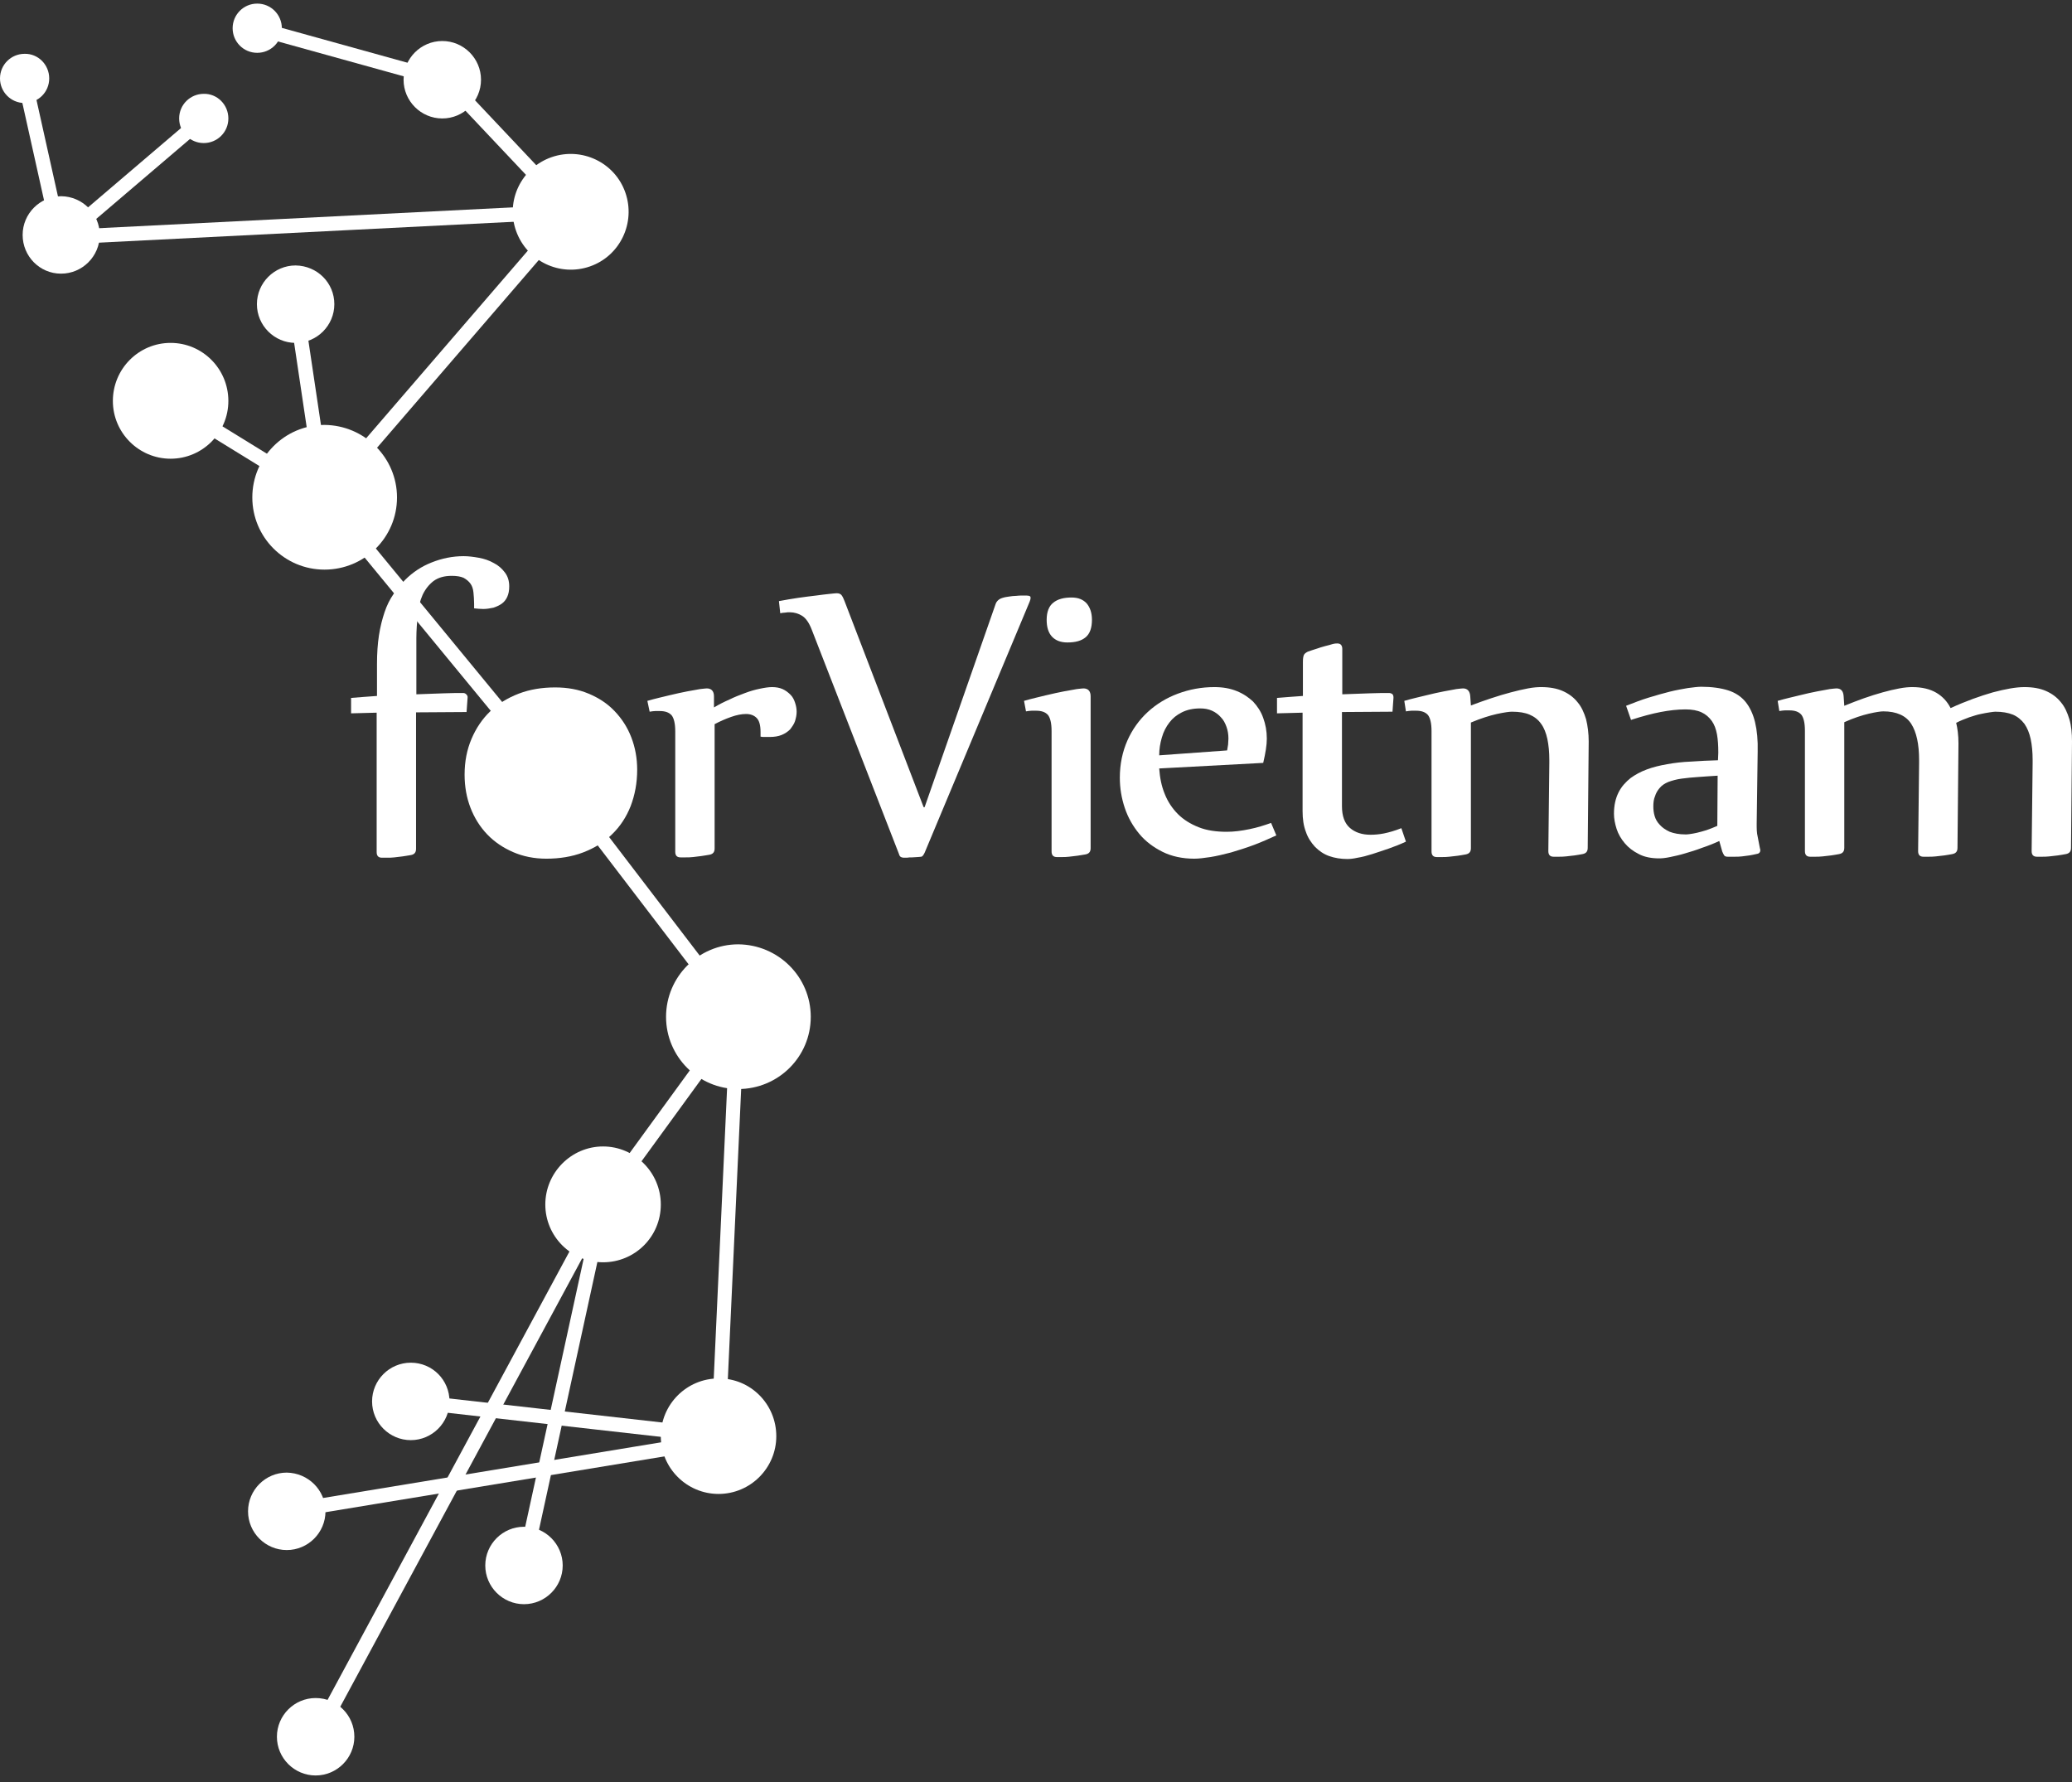 <svg width="150" height="129" viewBox="0 0 150 129" fill="none" xmlns="http://www.w3.org/2000/svg">
<rect x="0" y="0" width="150" height="129" fill="#333333" stroke="none"/>
<path d="M43.138 87.068L37.438 113.198L38.436 113.416L44.135 87.285L43.138 87.068Z" fill="white"/>
<path d="M13.329 29.154L12.781 30.044L23.219 36.47L23.767 35.58L13.329 29.154Z" fill="white"/>
<path d="M40.921 15L23.105 35.674L23.897 36.356L41.713 15.682L40.921 15Z" fill="white"/>
<path d="M21.922 21.95L20.888 22.104L22.971 36.083L24.005 35.928L21.922 21.95Z" fill="white"/>
<path d="M23.907 35.693L23.099 36.357L39.478 56.256L40.285 55.592L23.907 35.693Z" fill="white"/>
<path d="M52.875 73.599L51.479 103.946L52.5 103.993L53.895 73.646L52.875 73.599Z" fill="white"/>
<path d="M40.271 55.59L39.459 56.21L52.988 73.912L53.8 73.292L40.271 55.59Z" fill="white"/>
<path d="M32.385 5.137L31.642 5.838L40.95 15.702L41.693 15.001L32.385 5.137Z" fill="white"/>
<path d="M18.763 1.563L18.49 2.548L31.537 6.167L31.81 5.182L18.763 1.563Z" fill="white"/>
<path d="M14.391 8.173L4.289 16.789L4.952 17.566L15.054 8.95L14.391 8.173Z" fill="white"/>
<path d="M52.978 73.309L43.822 85.888L44.667 86.503L53.823 73.924L52.978 73.309Z" fill="white"/>
<path d="M43.196 86.943L22.41 125.471L23.33 125.967L44.115 87.439L43.196 86.943Z" fill="white"/>
<path d="M41.302 14.8L4.604 16.648L4.657 17.692L41.355 15.844L41.302 14.8Z" fill="white"/>
<path d="M2.27 5.569L1.25 5.796L3.909 17.737L4.929 17.509L2.27 5.569Z" fill="white"/>
<path d="M29.823 100.93L29.705 101.968L51.963 104.481L52.08 103.443L29.823 100.93Z" fill="white"/>
<path d="M52.079 103.714L20.697 108.883L20.867 109.914L52.249 104.746L52.079 103.714Z" fill="white"/>
<path d="M25.416 50.523C25.701 50.499 25.986 50.475 26.318 50.451C26.651 50.427 26.983 50.404 27.292 50.38V48.076C27.292 47.292 27.34 46.603 27.435 45.986C27.53 45.368 27.672 44.822 27.838 44.323C28.005 43.824 28.219 43.397 28.48 43.017C28.741 42.636 29.026 42.28 29.335 41.971C29.881 41.425 30.523 40.998 31.259 40.712C31.971 40.427 32.755 40.261 33.563 40.261C33.919 40.261 34.276 40.309 34.679 40.38C35.059 40.451 35.416 40.57 35.748 40.76C36.081 40.926 36.342 41.164 36.556 41.449C36.77 41.734 36.865 42.066 36.865 42.446C36.865 42.755 36.817 42.993 36.722 43.206C36.627 43.42 36.485 43.587 36.318 43.705C36.152 43.824 35.938 43.919 35.724 43.99C35.487 44.038 35.249 44.085 34.988 44.085C34.774 44.085 34.561 44.062 34.323 44.038V43.705C34.323 43.42 34.299 43.159 34.276 42.898C34.252 42.636 34.181 42.423 34.062 42.256C33.943 42.09 33.777 41.948 33.563 41.829C33.349 41.734 33.064 41.686 32.708 41.686C32.162 41.686 31.734 41.805 31.378 42.066C31.045 42.328 30.784 42.66 30.594 43.064C30.404 43.492 30.285 43.967 30.238 44.513C30.19 45.059 30.142 45.629 30.142 46.199V50.261C30.855 50.237 31.52 50.214 32.114 50.19C32.708 50.166 33.183 50.166 33.516 50.166C33.611 50.166 33.682 50.19 33.753 50.261C33.824 50.332 33.872 50.404 33.848 50.546L33.777 51.544L30.119 51.568V61.449C30.119 61.71 30 61.853 29.739 61.9C29.549 61.924 29.359 61.971 29.145 61.995C28.931 62.019 28.741 62.043 28.551 62.066C28.361 62.09 28.171 62.09 28.029 62.09C27.862 62.09 27.744 62.09 27.648 62.09C27.387 62.09 27.268 61.948 27.268 61.686V51.591L25.416 51.639V50.523Z" fill="white"/>
<path d="M39.549 62.161C38.67 62.161 37.862 61.995 37.15 61.686C36.437 61.378 35.796 60.95 35.273 60.404C34.751 59.858 34.347 59.216 34.062 58.48C33.777 57.743 33.634 56.936 33.634 56.081C33.634 55.131 33.8 54.276 34.133 53.492C34.466 52.708 34.917 52.043 35.487 51.496C36.057 50.95 36.746 50.523 37.553 50.214C38.361 49.905 39.24 49.763 40.19 49.763C41.069 49.763 41.877 49.905 42.613 50.214C43.349 50.523 43.967 50.926 44.489 51.473C45.012 52.019 45.416 52.637 45.701 53.373C45.986 54.109 46.128 54.893 46.128 55.724C46.128 56.675 45.962 57.553 45.653 58.361C45.344 59.145 44.893 59.834 44.299 60.404C43.729 60.974 43.017 61.401 42.209 61.71C41.401 62.019 40.499 62.161 39.549 62.161Z" fill="white"/>
<path d="M46.865 50.736C47.435 50.57 47.981 50.451 48.456 50.333C48.955 50.214 49.383 50.119 49.763 50.047C50.143 49.976 50.451 49.929 50.689 49.881C50.926 49.857 51.093 49.834 51.164 49.834C51.496 49.834 51.687 50.024 51.687 50.404V51.211C52.043 50.998 52.423 50.807 52.803 50.641C53.183 50.451 53.563 50.309 53.943 50.166C54.323 50.024 54.656 49.929 55.012 49.857C55.344 49.786 55.653 49.739 55.891 49.739C56.176 49.739 56.437 49.786 56.651 49.881C56.865 49.976 57.055 50.119 57.221 50.285C57.387 50.451 57.482 50.641 57.553 50.855C57.625 51.069 57.672 51.283 57.672 51.52C57.672 51.758 57.625 51.971 57.553 52.209C57.482 52.423 57.34 52.613 57.197 52.803C57.031 52.969 56.817 53.112 56.58 53.207C56.342 53.302 56.057 53.349 55.724 53.349H55.392C55.344 53.349 55.273 53.349 55.226 53.349C55.154 53.349 55.107 53.325 55.059 53.325V52.993C55.059 52.494 54.964 52.161 54.774 51.971C54.584 51.781 54.323 51.686 54.014 51.686C53.682 51.686 53.325 51.758 52.922 51.9C52.518 52.043 52.138 52.209 51.734 52.423V61.425C51.734 61.686 51.615 61.829 51.354 61.876C51.164 61.9 50.974 61.948 50.76 61.971C50.546 61.995 50.356 62.019 50.166 62.043C49.976 62.066 49.81 62.066 49.644 62.066C49.477 62.066 49.359 62.066 49.264 62.066C49.002 62.066 48.884 61.924 48.884 61.663V52.945C48.884 52.375 48.789 51.995 48.622 51.781C48.432 51.568 48.147 51.473 47.767 51.473C47.648 51.473 47.53 51.473 47.435 51.473C47.316 51.473 47.197 51.496 47.031 51.52L46.865 50.736Z" fill="white"/>
<path d="M72.067 43.753C72.138 43.515 72.328 43.349 72.589 43.278C72.732 43.23 72.898 43.207 73.064 43.183C73.23 43.159 73.397 43.135 73.563 43.135C73.729 43.112 73.872 43.112 74.014 43.112C74.157 43.112 74.252 43.112 74.323 43.112C74.442 43.112 74.513 43.135 74.561 43.159C74.608 43.207 74.608 43.23 74.608 43.302C74.608 43.349 74.584 43.444 74.537 43.563L66.936 61.734C66.841 61.924 66.77 62.019 66.675 62.019C66.627 62.019 66.532 62.043 66.413 62.043C66.295 62.043 66.152 62.066 66.033 62.066C65.891 62.066 65.772 62.066 65.653 62.09C65.534 62.09 65.439 62.09 65.416 62.09C65.344 62.09 65.297 62.066 65.226 62.043C65.178 62.019 65.107 61.948 65.083 61.829L58.765 45.582C58.575 45.083 58.337 44.751 58.076 44.584C57.815 44.418 57.506 44.323 57.173 44.323C57.055 44.323 56.96 44.323 56.841 44.347C56.722 44.347 56.603 44.371 56.485 44.394L56.39 43.515C56.865 43.42 57.34 43.349 57.791 43.278C58.266 43.207 58.694 43.159 59.074 43.112C59.454 43.064 59.786 43.017 60.047 42.993C60.309 42.969 60.475 42.945 60.57 42.945C60.736 42.945 60.855 42.993 60.926 43.088C60.998 43.183 61.069 43.325 61.14 43.515L66.865 58.432H66.936L72.067 43.753Z" fill="white"/>
<path d="M74.133 50.736C74.703 50.57 75.249 50.451 75.725 50.332C76.223 50.214 76.651 50.119 77.031 50.047C77.411 49.976 77.72 49.929 77.957 49.881C78.195 49.857 78.361 49.834 78.432 49.834C78.765 49.834 78.955 50.024 78.955 50.404V61.401C78.955 61.663 78.836 61.805 78.575 61.853C78.385 61.876 78.195 61.924 77.981 61.948C77.767 61.971 77.577 61.995 77.387 62.019C77.197 62.043 77.031 62.043 76.865 62.043C76.698 62.043 76.58 62.043 76.508 62.043C76.247 62.043 76.128 61.9 76.128 61.639V52.922C76.128 52.351 76.033 51.971 75.867 51.758C75.677 51.544 75.392 51.449 75.012 51.449C74.893 51.449 74.774 51.449 74.679 51.449C74.561 51.449 74.442 51.473 74.276 51.496L74.133 50.736ZM79.05 44.869C79.05 45.439 78.907 45.867 78.599 46.128C78.29 46.389 77.862 46.508 77.269 46.508C76.793 46.508 76.413 46.366 76.152 46.081C75.891 45.796 75.772 45.392 75.772 44.869C75.772 44.299 75.938 43.872 76.247 43.634C76.556 43.373 77.007 43.254 77.577 43.254C78.052 43.254 78.409 43.397 78.67 43.682C78.907 43.967 79.05 44.347 79.05 44.869Z" fill="white"/>
<path d="M92.399 60.475C91.876 60.712 91.354 60.95 90.784 61.164C90.214 61.378 89.667 61.544 89.121 61.71C88.575 61.853 88.076 61.971 87.625 62.043C87.15 62.114 86.77 62.161 86.461 62.161C85.606 62.161 84.822 61.995 84.157 61.663C83.492 61.33 82.922 60.903 82.47 60.356C82.019 59.81 81.663 59.192 81.425 58.48C81.188 57.767 81.069 57.055 81.069 56.294C81.069 55.321 81.259 54.418 81.615 53.61C81.972 52.803 82.47 52.114 83.088 51.544C83.705 50.974 84.442 50.523 85.273 50.214C86.105 49.905 86.983 49.739 87.91 49.739C88.527 49.739 89.05 49.834 89.525 50.024C90 50.214 90.38 50.475 90.713 50.784C91.021 51.116 91.283 51.496 91.449 51.971C91.615 52.423 91.71 52.922 91.71 53.468C91.71 53.943 91.615 54.513 91.449 55.226L83.919 55.629C83.967 56.294 84.085 56.912 84.323 57.482C84.537 58.028 84.869 58.527 85.273 58.931C85.677 59.335 86.176 59.644 86.77 59.881C87.363 60.119 88.052 60.214 88.812 60.214C89.335 60.214 89.881 60.142 90.451 60.024C91.045 59.905 91.544 59.739 92.019 59.572L92.399 60.475ZM88.836 54.323C88.86 54.181 88.884 54.038 88.907 53.895C88.907 53.753 88.931 53.61 88.931 53.468C88.931 53.159 88.884 52.874 88.789 52.613C88.694 52.352 88.575 52.114 88.385 51.924C88.219 51.734 88.005 51.568 87.743 51.449C87.482 51.33 87.197 51.283 86.888 51.283C86.366 51.283 85.938 51.378 85.558 51.568C85.178 51.758 84.893 51.995 84.656 52.304C84.418 52.613 84.228 52.969 84.109 53.397C83.99 53.8 83.919 54.228 83.919 54.679L88.836 54.323Z" fill="white"/>
<path d="M92.447 50.523C92.732 50.499 93.017 50.475 93.349 50.451C93.682 50.428 94.014 50.404 94.323 50.38V47.91C94.323 47.672 94.347 47.53 94.394 47.411C94.442 47.316 94.537 47.245 94.679 47.173C94.893 47.102 95.083 47.031 95.321 46.96C95.534 46.888 95.748 46.817 95.938 46.77C96.128 46.722 96.318 46.675 96.461 46.627C96.627 46.58 96.746 46.58 96.817 46.58C97.055 46.58 97.173 46.722 97.173 46.983V50.261C97.886 50.237 98.551 50.214 99.145 50.19C99.739 50.166 100.214 50.166 100.546 50.166C100.641 50.166 100.713 50.19 100.784 50.237C100.855 50.285 100.879 50.38 100.879 50.499V50.523L100.808 51.52L97.15 51.544V58.361C97.15 59.074 97.34 59.596 97.72 59.929C98.1 60.261 98.599 60.428 99.216 60.428C99.501 60.428 99.834 60.404 100.19 60.333C100.546 60.261 100.974 60.142 101.449 59.952L101.781 60.926C101.378 61.116 100.95 61.283 100.546 61.425C100.119 61.568 99.715 61.71 99.335 61.829C98.955 61.948 98.599 62.043 98.29 62.09C97.981 62.161 97.72 62.185 97.553 62.185C97.078 62.185 96.627 62.114 96.223 61.971C95.82 61.829 95.487 61.591 95.202 61.306C94.917 60.998 94.679 60.641 94.537 60.214C94.371 59.786 94.299 59.287 94.299 58.717V51.591L92.447 51.639V50.523Z" fill="white"/>
<path d="M101.663 50.736C102.233 50.57 102.779 50.451 103.254 50.333C103.729 50.214 104.157 50.119 104.537 50.047C104.893 49.976 105.202 49.929 105.439 49.881C105.677 49.857 105.819 49.834 105.914 49.834C106.223 49.834 106.413 50.024 106.437 50.404L106.484 51.069C106.983 50.879 107.458 50.712 107.957 50.546C108.456 50.38 108.931 50.237 109.382 50.119C109.834 50 110.237 49.905 110.617 49.834C110.998 49.762 111.306 49.739 111.568 49.739C112.185 49.739 112.708 49.834 113.135 50.024C113.563 50.214 113.919 50.475 114.204 50.831C114.489 51.164 114.679 51.591 114.822 52.066C114.941 52.541 115.012 53.088 115.012 53.682L114.941 61.378C114.941 61.639 114.822 61.781 114.56 61.829C114.394 61.853 114.204 61.9 113.99 61.924C113.777 61.948 113.587 61.971 113.373 61.995C113.183 62.019 112.993 62.019 112.826 62.019C112.66 62.019 112.541 62.019 112.47 62.019C112.209 62.019 112.09 61.876 112.09 61.615L112.161 55.249V55.012C112.161 54.442 112.114 53.943 112.019 53.492C111.924 53.064 111.781 52.684 111.568 52.399C111.354 52.09 111.069 51.876 110.736 51.734C110.404 51.591 109.976 51.52 109.454 51.52C109.264 51.52 108.907 51.568 108.361 51.686C107.838 51.805 107.221 51.995 106.484 52.304V61.401C106.484 61.663 106.366 61.805 106.104 61.853C105.938 61.876 105.748 61.924 105.534 61.948C105.321 61.971 105.131 61.995 104.917 62.019C104.727 62.043 104.537 62.043 104.37 62.043C104.204 62.043 104.085 62.043 104.014 62.043C103.753 62.043 103.634 61.9 103.634 61.639V52.922C103.634 52.352 103.539 51.971 103.373 51.758C103.183 51.544 102.898 51.449 102.518 51.449C102.423 51.449 102.304 51.449 102.185 51.449C102.066 51.449 101.948 51.473 101.781 51.496L101.663 50.736Z" fill="white"/>
<path d="M117.72 51.093C118.266 50.879 118.812 50.665 119.359 50.499C119.905 50.333 120.404 50.19 120.879 50.071C121.354 49.953 121.781 49.881 122.185 49.81C122.565 49.763 122.898 49.715 123.159 49.715C123.919 49.715 124.584 49.81 125.107 49.976C125.629 50.142 126.057 50.428 126.366 50.808C126.675 51.188 126.912 51.687 127.055 52.28C127.197 52.874 127.268 53.587 127.245 54.418L127.173 59.644C127.173 59.976 127.173 60.285 127.245 60.57C127.292 60.855 127.363 61.14 127.411 61.425C127.411 61.425 127.435 61.473 127.435 61.544C127.435 61.71 127.34 61.805 127.126 61.829C126.983 61.853 126.841 61.9 126.651 61.924C126.485 61.948 126.294 61.971 126.104 61.995C125.914 62.019 125.748 62.019 125.558 62.019C125.368 62.019 125.226 62.019 125.083 62.019C124.964 62.019 124.869 61.995 124.822 61.924C124.774 61.853 124.727 61.758 124.679 61.639L124.466 60.879C124.062 61.069 123.634 61.235 123.207 61.378C122.779 61.544 122.375 61.663 121.971 61.782C121.591 61.9 121.235 61.971 120.903 62.043C120.57 62.114 120.309 62.138 120.119 62.138C119.549 62.138 119.05 62.043 118.646 61.829C118.218 61.615 117.886 61.354 117.625 61.045C117.363 60.736 117.15 60.38 117.031 60C116.912 59.62 116.841 59.264 116.841 58.907C116.841 58.29 116.96 57.791 117.173 57.363C117.387 56.936 117.696 56.603 118.052 56.318C118.385 56.081 118.765 55.867 119.216 55.701C119.667 55.534 120.142 55.416 120.689 55.321C121.211 55.226 121.805 55.154 122.423 55.131C123.04 55.083 123.682 55.059 124.371 55.036L124.394 54.489C124.394 53.99 124.371 53.563 124.299 53.159C124.228 52.779 124.109 52.447 123.919 52.185C123.729 51.924 123.492 51.71 123.183 51.568C122.874 51.425 122.494 51.354 122.019 51.354C121.449 51.354 120.831 51.425 120.214 51.544C119.596 51.663 118.884 51.853 118.076 52.114L117.72 51.093ZM124.347 56.152C123.848 56.176 123.373 56.223 122.945 56.247C122.518 56.271 122.114 56.318 121.734 56.366C121.378 56.413 121.045 56.508 120.784 56.603C120.499 56.722 120.285 56.865 120.119 57.078C120 57.221 119.881 57.411 119.81 57.648C119.715 57.862 119.691 58.123 119.691 58.385C119.691 58.599 119.715 58.836 119.786 59.074C119.857 59.311 119.976 59.525 120.166 59.715C120.333 59.905 120.57 60.071 120.879 60.214C121.188 60.333 121.568 60.404 122.019 60.404C122.09 60.404 122.185 60.404 122.328 60.38C122.47 60.356 122.66 60.333 122.85 60.285C123.064 60.237 123.302 60.166 123.539 60.095C123.8 60 124.062 59.905 124.323 59.786L124.347 56.152Z" fill="white"/>
<path d="M128.693 50.736C129.264 50.57 129.81 50.451 130.285 50.333C130.76 50.214 131.188 50.119 131.568 50.047C131.948 49.976 132.233 49.929 132.47 49.881C132.708 49.857 132.85 49.834 132.945 49.834C133.278 49.834 133.444 50.024 133.468 50.404L133.515 51.093C133.99 50.903 134.465 50.712 134.941 50.546C135.416 50.38 135.867 50.237 136.294 50.119C136.722 50 137.126 49.905 137.506 49.834C137.886 49.762 138.195 49.739 138.432 49.739C139.145 49.739 139.715 49.881 140.166 50.142C140.617 50.404 140.974 50.784 141.211 51.259C142.351 50.736 143.373 50.38 144.275 50.119C145.178 49.881 145.938 49.739 146.556 49.739C147.173 49.739 147.696 49.834 148.123 50.024C148.551 50.214 148.907 50.475 149.192 50.831C149.477 51.164 149.667 51.591 149.81 52.066C149.952 52.541 150 53.088 150 53.682L149.929 61.378C149.929 61.639 149.81 61.781 149.549 61.829C149.382 61.853 149.192 61.9 148.978 61.924C148.765 61.948 148.575 61.971 148.361 61.995C148.171 62.019 147.981 62.019 147.815 62.019C147.648 62.019 147.53 62.019 147.458 62.019C147.197 62.019 147.078 61.876 147.078 61.615L147.15 55.249V55.012C147.15 54.442 147.102 53.943 147.007 53.492C146.912 53.064 146.769 52.708 146.556 52.399C146.342 52.114 146.057 51.876 145.724 51.734C145.368 51.591 144.941 51.52 144.442 51.52C144.347 51.52 144.228 51.544 144.038 51.568C143.848 51.591 143.634 51.639 143.397 51.686C143.135 51.734 142.874 51.829 142.565 51.924C142.256 52.043 141.924 52.161 141.615 52.328C141.71 52.708 141.781 53.207 141.781 53.824L141.71 61.378C141.71 61.639 141.591 61.781 141.33 61.829C141.164 61.853 140.974 61.9 140.76 61.924C140.546 61.948 140.356 61.971 140.142 61.995C139.952 62.019 139.762 62.019 139.596 62.019C139.43 62.019 139.311 62.019 139.24 62.019C138.979 62.019 138.86 61.876 138.86 61.615L138.931 55.249V55.012C138.931 53.872 138.741 52.993 138.361 52.399C137.981 51.805 137.292 51.496 136.342 51.496C136.152 51.496 135.819 51.544 135.297 51.663C134.798 51.781 134.204 51.971 133.515 52.28V61.378C133.515 61.639 133.397 61.781 133.135 61.829C132.969 61.853 132.779 61.9 132.565 61.924C132.351 61.948 132.161 61.971 131.948 61.995C131.758 62.019 131.568 62.019 131.401 62.019C131.235 62.019 131.116 62.019 131.045 62.019C130.784 62.019 130.665 61.876 130.665 61.615V52.898C130.665 52.328 130.57 51.948 130.404 51.734C130.214 51.52 129.929 51.425 129.549 51.425C129.43 51.425 129.335 51.425 129.216 51.425C129.097 51.425 128.979 51.449 128.812 51.473L128.693 50.736Z" fill="white"/>
<path d="M28.741 36.01C28.741 38.907 26.39 41.235 23.492 41.235C20.594 41.235 18.266 38.884 18.266 36.01C18.266 33.112 20.617 30.76 23.492 30.76C26.39 30.784 28.741 33.135 28.741 36.01Z" fill="white"/>
<path d="M58.694 73.611C58.694 76.508 56.342 78.836 53.444 78.836C50.546 78.836 48.218 76.485 48.218 73.611C48.218 70.713 50.57 68.361 53.444 68.361C56.342 68.385 58.694 70.713 58.694 73.611Z" fill="white"/>
<path d="M56.199 103.967C56.199 106.271 54.323 108.147 52.019 108.147C49.715 108.147 47.838 106.271 47.838 103.967C47.838 101.663 49.715 99.786 52.019 99.786C54.323 99.763 56.199 101.639 56.199 103.967Z" fill="white"/>
<path d="M47.839 87.197C47.839 89.525 45.962 91.378 43.658 91.378C41.354 91.378 39.477 89.501 39.477 87.197C39.477 84.893 41.354 82.993 43.658 82.993C45.962 82.993 47.839 84.893 47.839 87.197Z" fill="white"/>
<path d="M45.273 13.943C46.033 16.128 44.893 18.527 42.708 19.287C40.523 20.047 38.147 18.907 37.363 16.722C36.58 14.537 37.743 12.138 39.929 11.378C42.114 10.618 44.513 11.758 45.273 13.943Z" fill="white"/>
<path d="M16.532 29.026C16.532 31.33 14.655 33.207 12.351 33.207C10.047 33.207 8.171 31.33 8.171 29.026C8.171 26.698 10.047 24.822 12.351 24.822C14.655 24.822 16.532 26.698 16.532 29.026Z" fill="white"/>
<path d="M40.736 113.325C40.736 114.869 39.477 116.128 37.934 116.128C36.389 116.128 35.131 114.869 35.131 113.325C35.131 111.781 36.389 110.523 37.934 110.523C39.477 110.523 40.736 111.781 40.736 113.325Z" fill="white"/>
<path d="M32.542 101.449C32.542 102.993 31.283 104.252 29.739 104.252C28.195 104.252 26.936 102.993 26.936 101.449C26.936 99.905 28.195 98.646 29.739 98.646C31.306 98.646 32.542 99.905 32.542 101.449Z" fill="white"/>
<path d="M23.563 109.406C23.563 110.95 22.304 112.209 20.76 112.209C19.216 112.209 17.957 110.95 17.957 109.406C17.957 107.862 19.216 106.603 20.76 106.603C22.304 106.627 23.563 107.862 23.563 109.406Z" fill="white"/>
<path d="M25.653 125.724C25.653 127.268 24.394 128.527 22.85 128.527C21.306 128.527 20.047 127.268 20.047 125.724C20.047 124.181 21.306 122.922 22.85 122.922C24.418 122.922 25.653 124.181 25.653 125.724Z" fill="white"/>
<path d="M34.822 5.772C34.822 7.316 33.563 8.575 32.019 8.575C30.475 8.575 29.216 7.316 29.216 5.772C29.216 4.228 30.475 2.969 32.019 2.969C33.563 2.969 34.822 4.228 34.822 5.772Z" fill="white"/>
<path d="M24.204 22.019C24.204 23.563 22.945 24.822 21.401 24.822C19.858 24.822 18.599 23.563 18.599 22.019C18.599 20.475 19.858 19.216 21.401 19.216C22.969 19.24 24.204 20.475 24.204 22.019Z" fill="white"/>
<path d="M7.221 17.007C7.221 18.551 5.962 19.81 4.418 19.81C2.874 19.81 1.639 18.551 1.639 17.007C1.639 15.463 2.898 14.204 4.442 14.204C5.962 14.228 7.221 15.463 7.221 17.007Z" fill="white"/>
<path d="M3.563 5.677C3.563 6.675 2.755 7.458 1.781 7.458C0.784 7.458 0 6.651 0 5.677C0 4.679 0.808 3.896 1.781 3.896C2.755 3.872 3.563 4.679 3.563 5.677Z" fill="white"/>
<path d="M16.532 8.575C16.532 9.573 15.724 10.356 14.751 10.356C13.753 10.356 12.969 9.549 12.969 8.575C12.969 7.577 13.777 6.793 14.751 6.793C15.724 6.77 16.532 7.577 16.532 8.575Z" fill="white"/>
<path d="M20.404 2.043C20.404 3.04 19.596 3.824 18.622 3.824C17.625 3.824 16.841 3.017 16.841 2.043C16.841 1.069 17.625 0.261 18.622 0.261C19.62 0.261 20.404 1.069 20.404 2.043Z" fill="white"/>
</svg>
